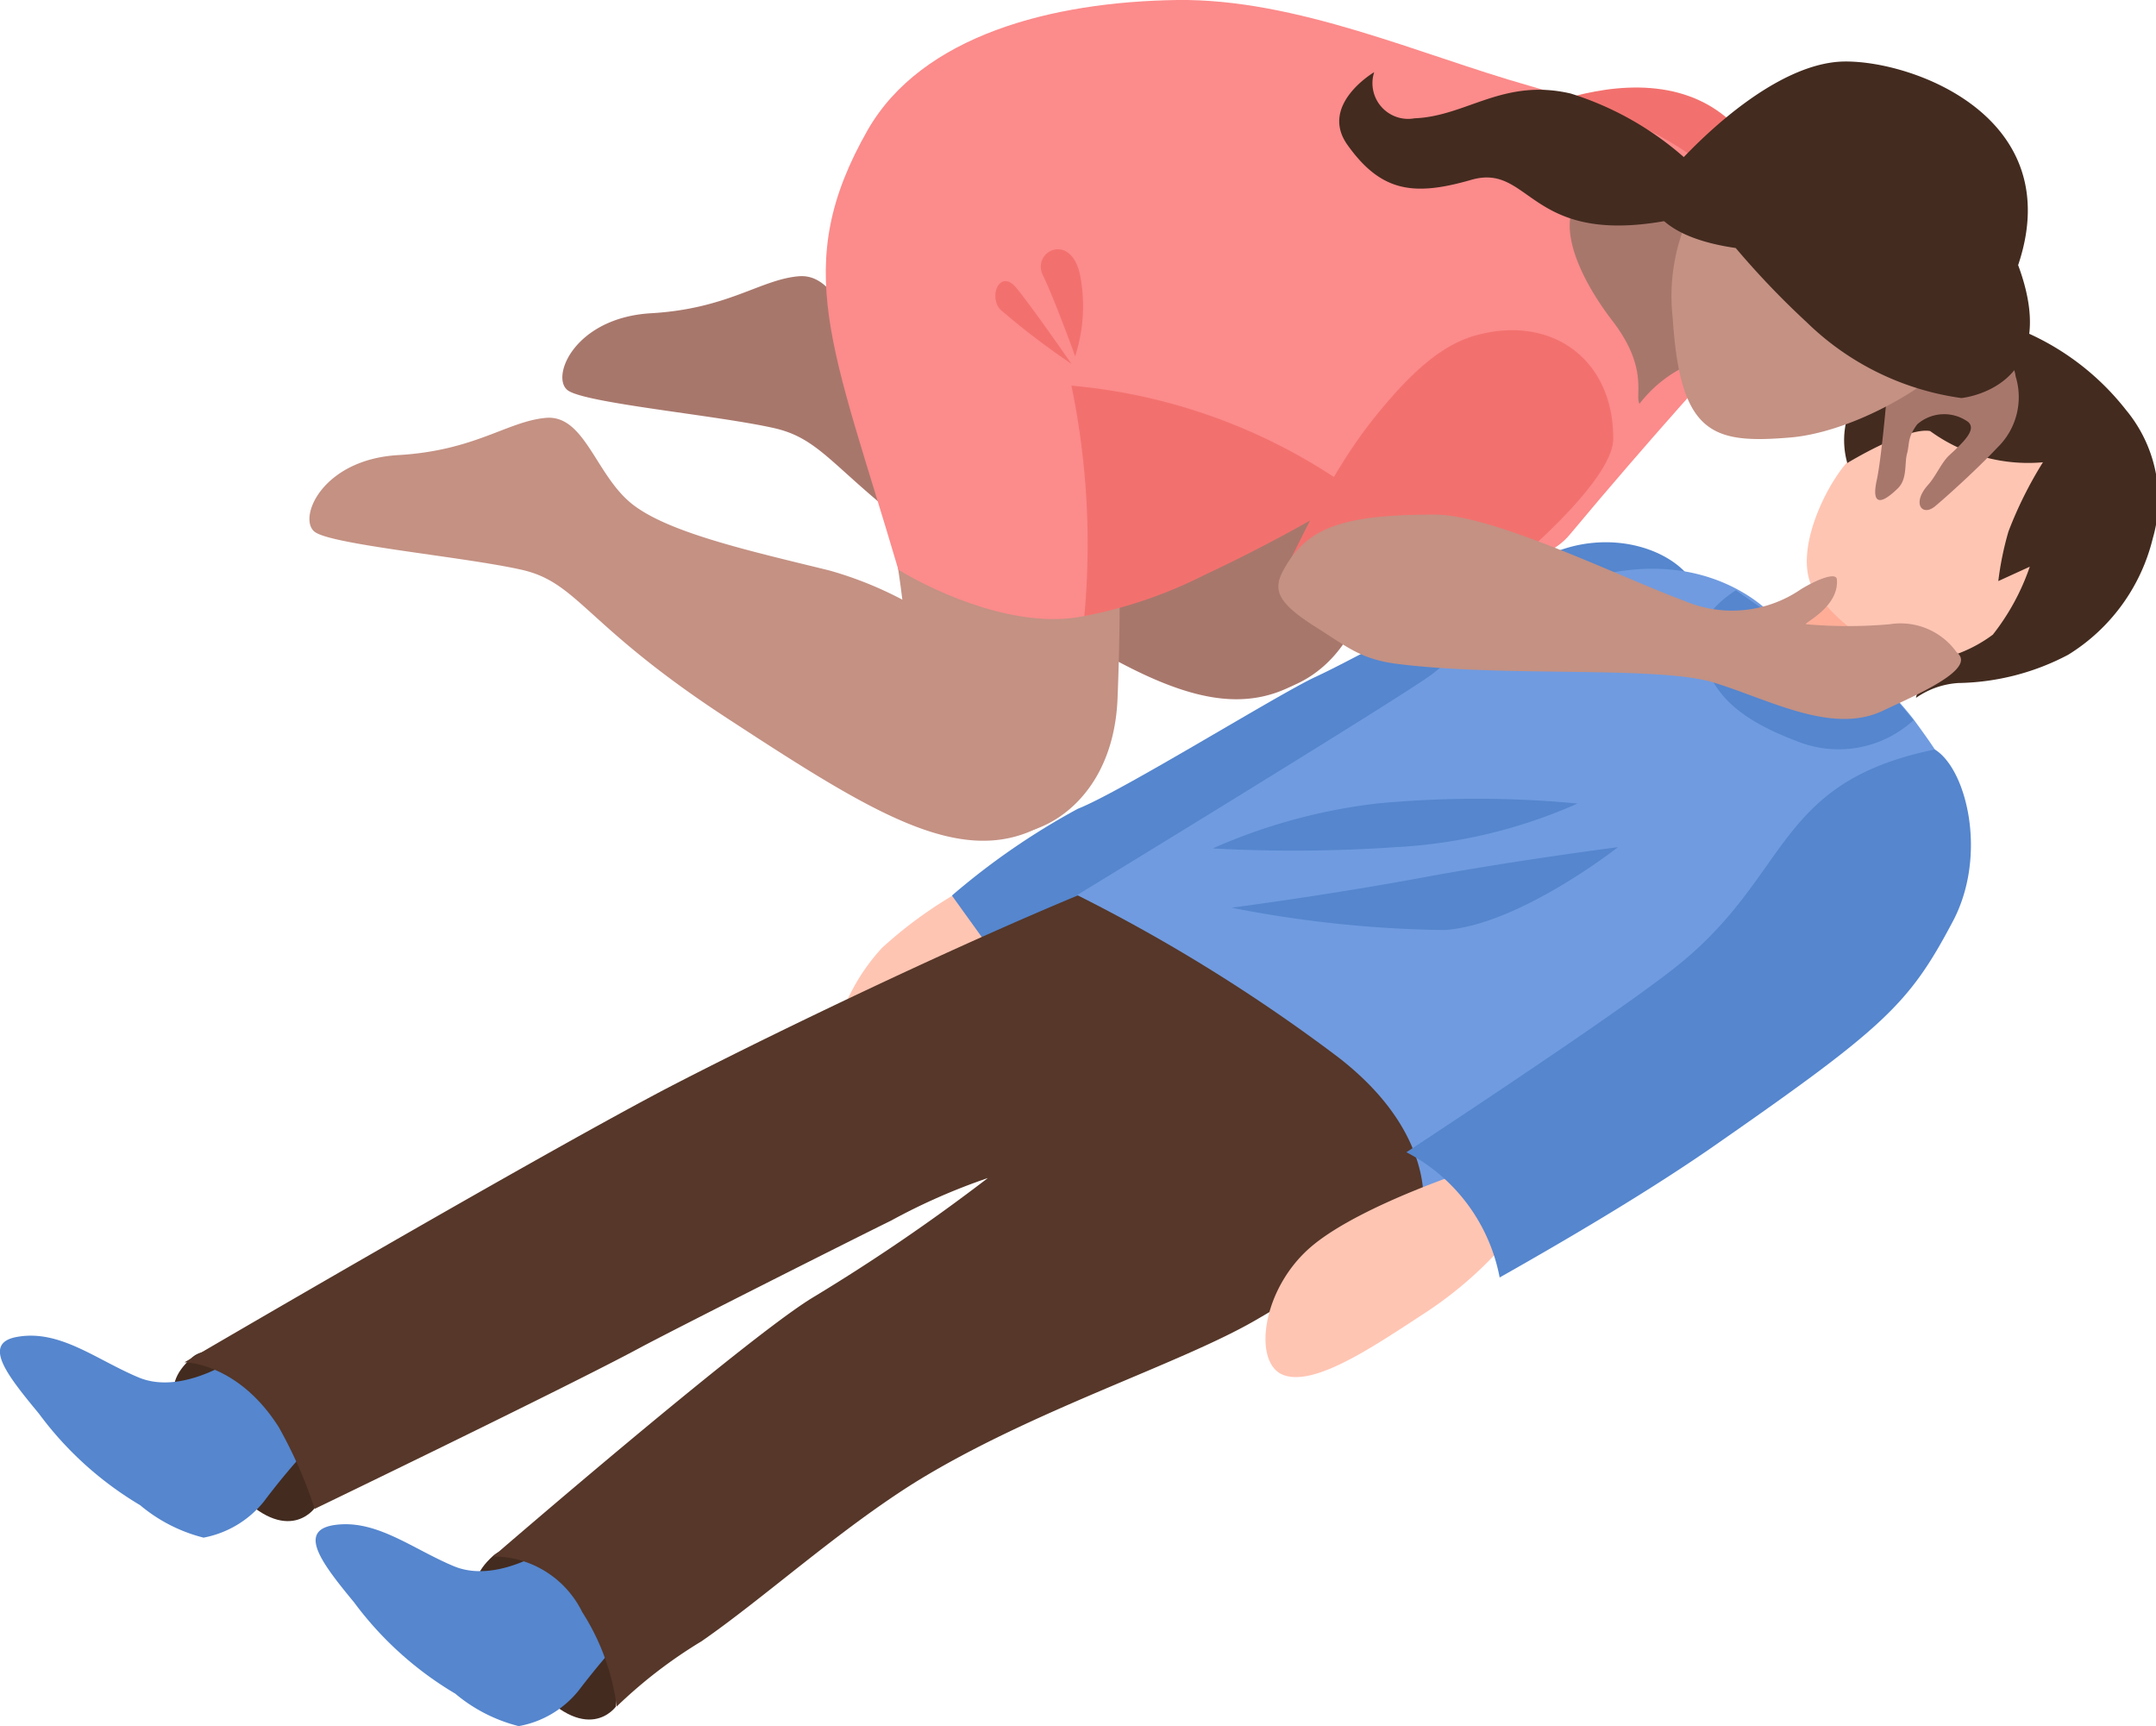 <?xml version="1.0" encoding="UTF-8"?> <svg xmlns="http://www.w3.org/2000/svg" viewBox="0 0 86.95 69.6"> <defs> <style>.cls-1{fill:#a8776c;}.cls-2{fill:#c49183;}.cls-3{fill:#ffc5b3;}.cls-4{fill:#5586ce;}.cls-5{fill:#432b1f;}.cls-6{fill:#563729;}.cls-7{fill:#709be0;}.cls-8{fill:#ffad97;}.cls-9{fill:#f2716e;}.cls-10{fill:#fc8b8b;}</style> </defs> <g id="Слой_2" data-name="Слой 2"> <g id="Layer_1" data-name="Layer 1"> <path class="cls-1" d="M49.47,20.46a15,15,0,0,0-5.84-3.2c-3.26-.8-6.57-1.54-8-2.72S33.75,11,32.2,11.14s-2.84,1.31-5.94,1.49-4.07,2.59-3.36,3.11,6,1,8.31,1.52,2.54,2.22,8.33,6,9.34,6,12.52,4.42S49.47,20.46,49.47,20.46Z"></path> <path class="cls-1" d="M45.71,13.64a43.84,43.84,0,0,1,1.07,6.82c0,2.2,2.11,6,3.1,7.08s5.18-.14,5.38-5.09,0-8.81,0-8.81Z"></path> <path class="cls-2" d="M39.28,26.17A15,15,0,0,0,33.44,23c-3.26-.8-6.57-1.54-8-2.72S23.56,16.7,22,16.85s-2.84,1.32-5.94,1.5-4.07,2.58-3.36,3.1,6,1,8.32,1.52,2.53,2.22,8.32,6,9.34,6,12.52,4.41S39.28,26.17,39.28,26.17Z"></path> <path class="cls-2" d="M35.52,19.35a43.84,43.84,0,0,1,1.07,6.82c0,2.21,2.11,6,3.11,7.08s5.17-.14,5.37-5.09,0-8.81,0-8.81Z"></path> <path class="cls-3" d="M39.77,35.39a17.21,17.21,0,0,0-4.2,2.83,8.1,8.1,0,0,0-1.91,3.57l8.21-2.47Z"></path> <path class="cls-4" d="M68.45,23.8c-.66-1.62-3.61-2.67-6.24-1.31-3.1,1.6-7.69,4.13-9.15,4.8s-7.85,4.64-9.59,5.32a28.72,28.72,0,0,0-5.08,3.5l2,2.78S71.47,31.19,68.45,23.8Z"></path> <path class="cls-5" d="M24.84,68.81s-1.18,1.69-3.43-1S18.48,64,19.89,62.73,25.18,65.32,24.84,68.81Z"></path> <path class="cls-5" d="M12.69,60.81s-1.19,1.69-3.44-1S6.32,56,7.74,54.74,13,57.32,12.69,60.81Z"></path> <path class="cls-4" d="M25.42,65.7a31.72,31.72,0,0,0-2.08,2.46,4,4,0,0,1-2.42,1.44,6.41,6.41,0,0,1-2.56-1.31,13.87,13.87,0,0,1-4.08-3.68C13,63.06,12,61.75,13.43,61.5c1.71-.28,3.17.94,4.87,1.65,1.89.79,4.26-1,4.26-1Z"></path> <path class="cls-4" d="M12.71,58.1a27.41,27.41,0,0,0-2.08,2.46A4.1,4.1,0,0,1,8.21,62a6.41,6.41,0,0,1-2.56-1.31A13.87,13.87,0,0,1,1.57,57C.29,55.45-.76,54.14.72,53.9c1.71-.29,3.17.93,4.87,1.64,1.89.79,4.26-1,4.26-1Z"></path> <path class="cls-6" d="M61.64,45.35s-3.36,3.46-11,7.88c-3.07,1.78-9,3.63-13.67,6.5-3.12,1.94-6.15,4.7-8.68,6.45a19.19,19.19,0,0,0-3.42,2.63A9.24,9.24,0,0,0,23.48,65a4,4,0,0,0-3.59-2.24s10-8.64,12.82-10.4a77,77,0,0,0,7.13-4.86,24.81,24.81,0,0,0-3.91,1.72c-1.27.62-8.66,4.34-10.17,5.15-2.88,1.55-13.07,6.47-13.07,6.47a18.32,18.32,0,0,0-1.45-3.3c-1.66-2.61-3.8-2.61-3.8-2.61s13.67-8,19.36-11c6.61-3.44,21.59-10.47,22.83-9.72Z"></path> <path class="cls-7" d="M73.76,25.9A13.54,13.54,0,0,1,77.17,29c.86,1.18,1.7,2.33,1.54,3-.71,3-4.32,7-9.69,9.55a71.77,71.77,0,0,0-11.67,7.52s.81-3.2-3.38-6.44a68,68,0,0,0-10.53-6.54s12.93-7.89,14.31-8.9a31.59,31.59,0,0,1,5.76-3.71c5.35-1.8,8.05,1.41,8.05,1.41Z"></path> <path class="cls-8" d="M81.39,23.35S80,25.79,78.91,26.27A10,10,0,0,0,75.64,29a9.51,9.51,0,0,1-3.76-.67c-1.4-.73-2.42-3.49-2.42-3.49s2.07.15,2.67-.3c2-1.51,4.42-3.43,4.42-3.43Z"></path> <path class="cls-3" d="M84.38,22.85a4.66,4.66,0,0,0-4.8-6c-2.81,0-3.64.12-5.08,1.78-.89,1-2.11,3.52-1.44,5a6.83,6.83,0,0,0,5.54,3.11C81.33,26.58,83.87,24.45,84.38,22.85Z"></path> <path class="cls-5" d="M82.39,18.64A16.12,16.12,0,0,0,81,21.43a12.56,12.56,0,0,0-.41,2l1.27-.58a9.28,9.28,0,0,1-1.49,2.74,5.64,5.64,0,0,1-2.63,1.07,8.44,8.44,0,0,0-.47,1.48,3.34,3.34,0,0,1,1.71-.6,9.8,9.8,0,0,0,4.43-1.14,7.64,7.64,0,0,0,3.41-4.69,5.64,5.64,0,0,0-1.08-5.18A10.45,10.45,0,0,0,81,13.12a2.61,2.61,0,0,1-1.33-1.51,3.31,3.31,0,0,0-.13,2,4,4,0,0,0-2.14-.14c-1.08.13-1.35.64-1.35.64l1,.24A7.68,7.68,0,0,0,74.86,16a3.38,3.38,0,0,0-.36,2.67s2.39-1.46,3.34-1.29A6.72,6.72,0,0,0,82.39,18.64Z"></path> <path class="cls-4" d="M76.4,28.12l.77.92a4.47,4.47,0,0,1-4.61.88c-3-1.11-3.65-2.34-4-3.89-.25-1.21,1.45-2.23,1.45-2.23l1.43,1s-1.11,1.52,1.08,2.57A7.25,7.25,0,0,0,76.4,28.12Z"></path> <path class="cls-3" d="M61,49.78a15.67,15.67,0,0,1-3.47,3.12c-2.1,1.37-4.47,3-5.75,2.55s-.91-3.49,1.12-5.2,6.75-3.2,6.75-3.2Z"></path> <path class="cls-4" d="M56.72,46.46c3.93-2.59,9.13-6.07,10.94-7.53,4.59-3.69,3.9-7.38,10.37-8.71,1.3.8,2.15,4.33.69,7C77,40.46,76,41.42,69.35,46.05c-2.6,1.83-6,3.84-8.87,5.46A7.2,7.2,0,0,0,56.72,46.46Z"></path> <path class="cls-4" d="M65.25,34.16s-4,3.15-7,3.34a47.06,47.06,0,0,1-8.58-.9s3.84-.5,7.67-1.21S65.25,34.16,65.25,34.16Z"></path> <path class="cls-4" d="M63.62,32.4a20.72,20.72,0,0,1-7.35,1.76,60.2,60.2,0,0,1-7.36.05,22.91,22.91,0,0,1,6.61-1.81A42.56,42.56,0,0,1,63.62,32.4Z"></path> <path class="cls-9" d="M61.09,4.77S69.69.24,71.74,8.49c.59,2.33.05,3.88-2.75,4.42S61.09,4.77,61.09,4.77Z"></path> <path class="cls-10" d="M69.88,7.9C68.69,6.19,66,4.68,61.65,3.45S52.3-.06,47.48,0C42.41.07,37.19,1.43,35,5.23c-3.15,5.52-1.43,8.71,1.23,17.74,1.64,1,4.9,2.42,7.49,1.87,5-1.06,5.18-7.14,5.18-7.14s1.47-.29,4.61,1.47c2.26,1.26,2.82,1.93,4.29,2.7,2.11,1.1,4.44,1,5.53-.34,3.19-3.83,6.3-7.23,6.3-7.23S70.56,8.88,69.88,7.9Z"></path> <path class="cls-1" d="M76.14,15.45s-.25,3-.45,3.9.06,1.11.85.34c.39-.38.26-1,.37-1.4s0-.63.41-1.18a1.65,1.65,0,0,1,2.05-.1c.35.3-.15.79-.75,1.34-.32.29-.55.86-.87,1.21-.65.73-.24,1.27.27.87.19-.15,1.54-1.33,2.54-2.39a2.83,2.83,0,0,0,.73-2.86C81.16,14.09,79,11.61,79,11.61Z"></path> <path class="cls-1" d="M70.83,6.71a6,6,0,0,1-3.38.73,6.46,6.46,0,0,1-1-.05c-4.27-.52-3.62,2.68-1.42,5.55,1.47,1.91.89,3,1.09,3.34a5.24,5.24,0,0,1,3.49-2C72.32,13.75,70.83,6.71,70.83,6.71Z"></path> <path class="cls-2" d="M71.36,5.15a7.81,7.81,0,0,0-3.9,7.68c.3,4.72,1.63,5.07,4.75,4.81,3.32-.28,9.18-3.73,9.18-8C81.39,4,75.7,2.24,71.36,5.15Z"></path> <path class="cls-9" d="M59.53,13.52c-1.33.36-2.58,1.42-4.11,3.33-2,2.5-3.14,5.43-3.85,6.58a10,10,0,0,0,5.9,1.95c1.58-.84,7.58-5.6,7.59-7.68C65.08,14.49,62.58,12.68,59.53,13.52Z"></path> <path class="cls-5" d="M66.53,7.92S66.53,9.5,70,10A34,34,0,0,0,72.87,13a11.11,11.11,0,0,0,6.23,3.05s4.14-.38,2.29-5.36c2-5.94-4.19-8.24-7-8.21S68.2,5.77,66.53,7.92Z"></path> <path class="cls-2" d="M67.91,24.22a4.91,4.91,0,0,0,4.72-.46c.62-.38,1.42-.71,1.45-.4.1,1.14-1.41,1.79-1.24,1.81a19.12,19.12,0,0,0,3.37,0,2.78,2.78,0,0,1,2.7,1.13c.87.68-1.7,1.75-3,2.37-2.05.95-4.55-.46-6.8-1.15s-8.55-.2-12.83-.76c-1.46-.2-2-.72-3.27-1.51-1.57-1-1.66-1.51-1.24-2.28.92-1.69,2.38-2.22,6.05-2.22C60.2,20.72,65.47,23.33,67.91,24.22Z"></path> <path class="cls-5" d="M63.34,3.77c-2.72-.63-4.2.92-6.29,1a1.44,1.44,0,0,1-1.63-1.86s-2.23,1.31-1.08,2.93c1.36,1.91,2.68,2.08,5,1.41,2.53-.72,2.27,3,8.73,1.47,1.45-.35,1.17-1.11.13-2.12A12.58,12.58,0,0,0,63.34,3.77Z"></path> <path class="cls-9" d="M43.21,15.55a31.53,31.53,0,0,1,.52,9.29,18.24,18.24,0,0,0,4.81-1.64,65,65,0,0,0,6.19-3.32A23,23,0,0,0,43.21,15.55Z"></path> <path class="cls-9" d="M43.21,14.67a30.36,30.36,0,0,1-2.87-2.19c-.49-.55,0-1.66.65-.87S43.21,14.67,43.21,14.67Z"></path> <path class="cls-9" d="M43.36,14.36s-.83-2.29-1.3-3.26,1.14-1.77,1.5,0A6.52,6.52,0,0,1,43.36,14.36Z"></path> </g> </g> </svg> 